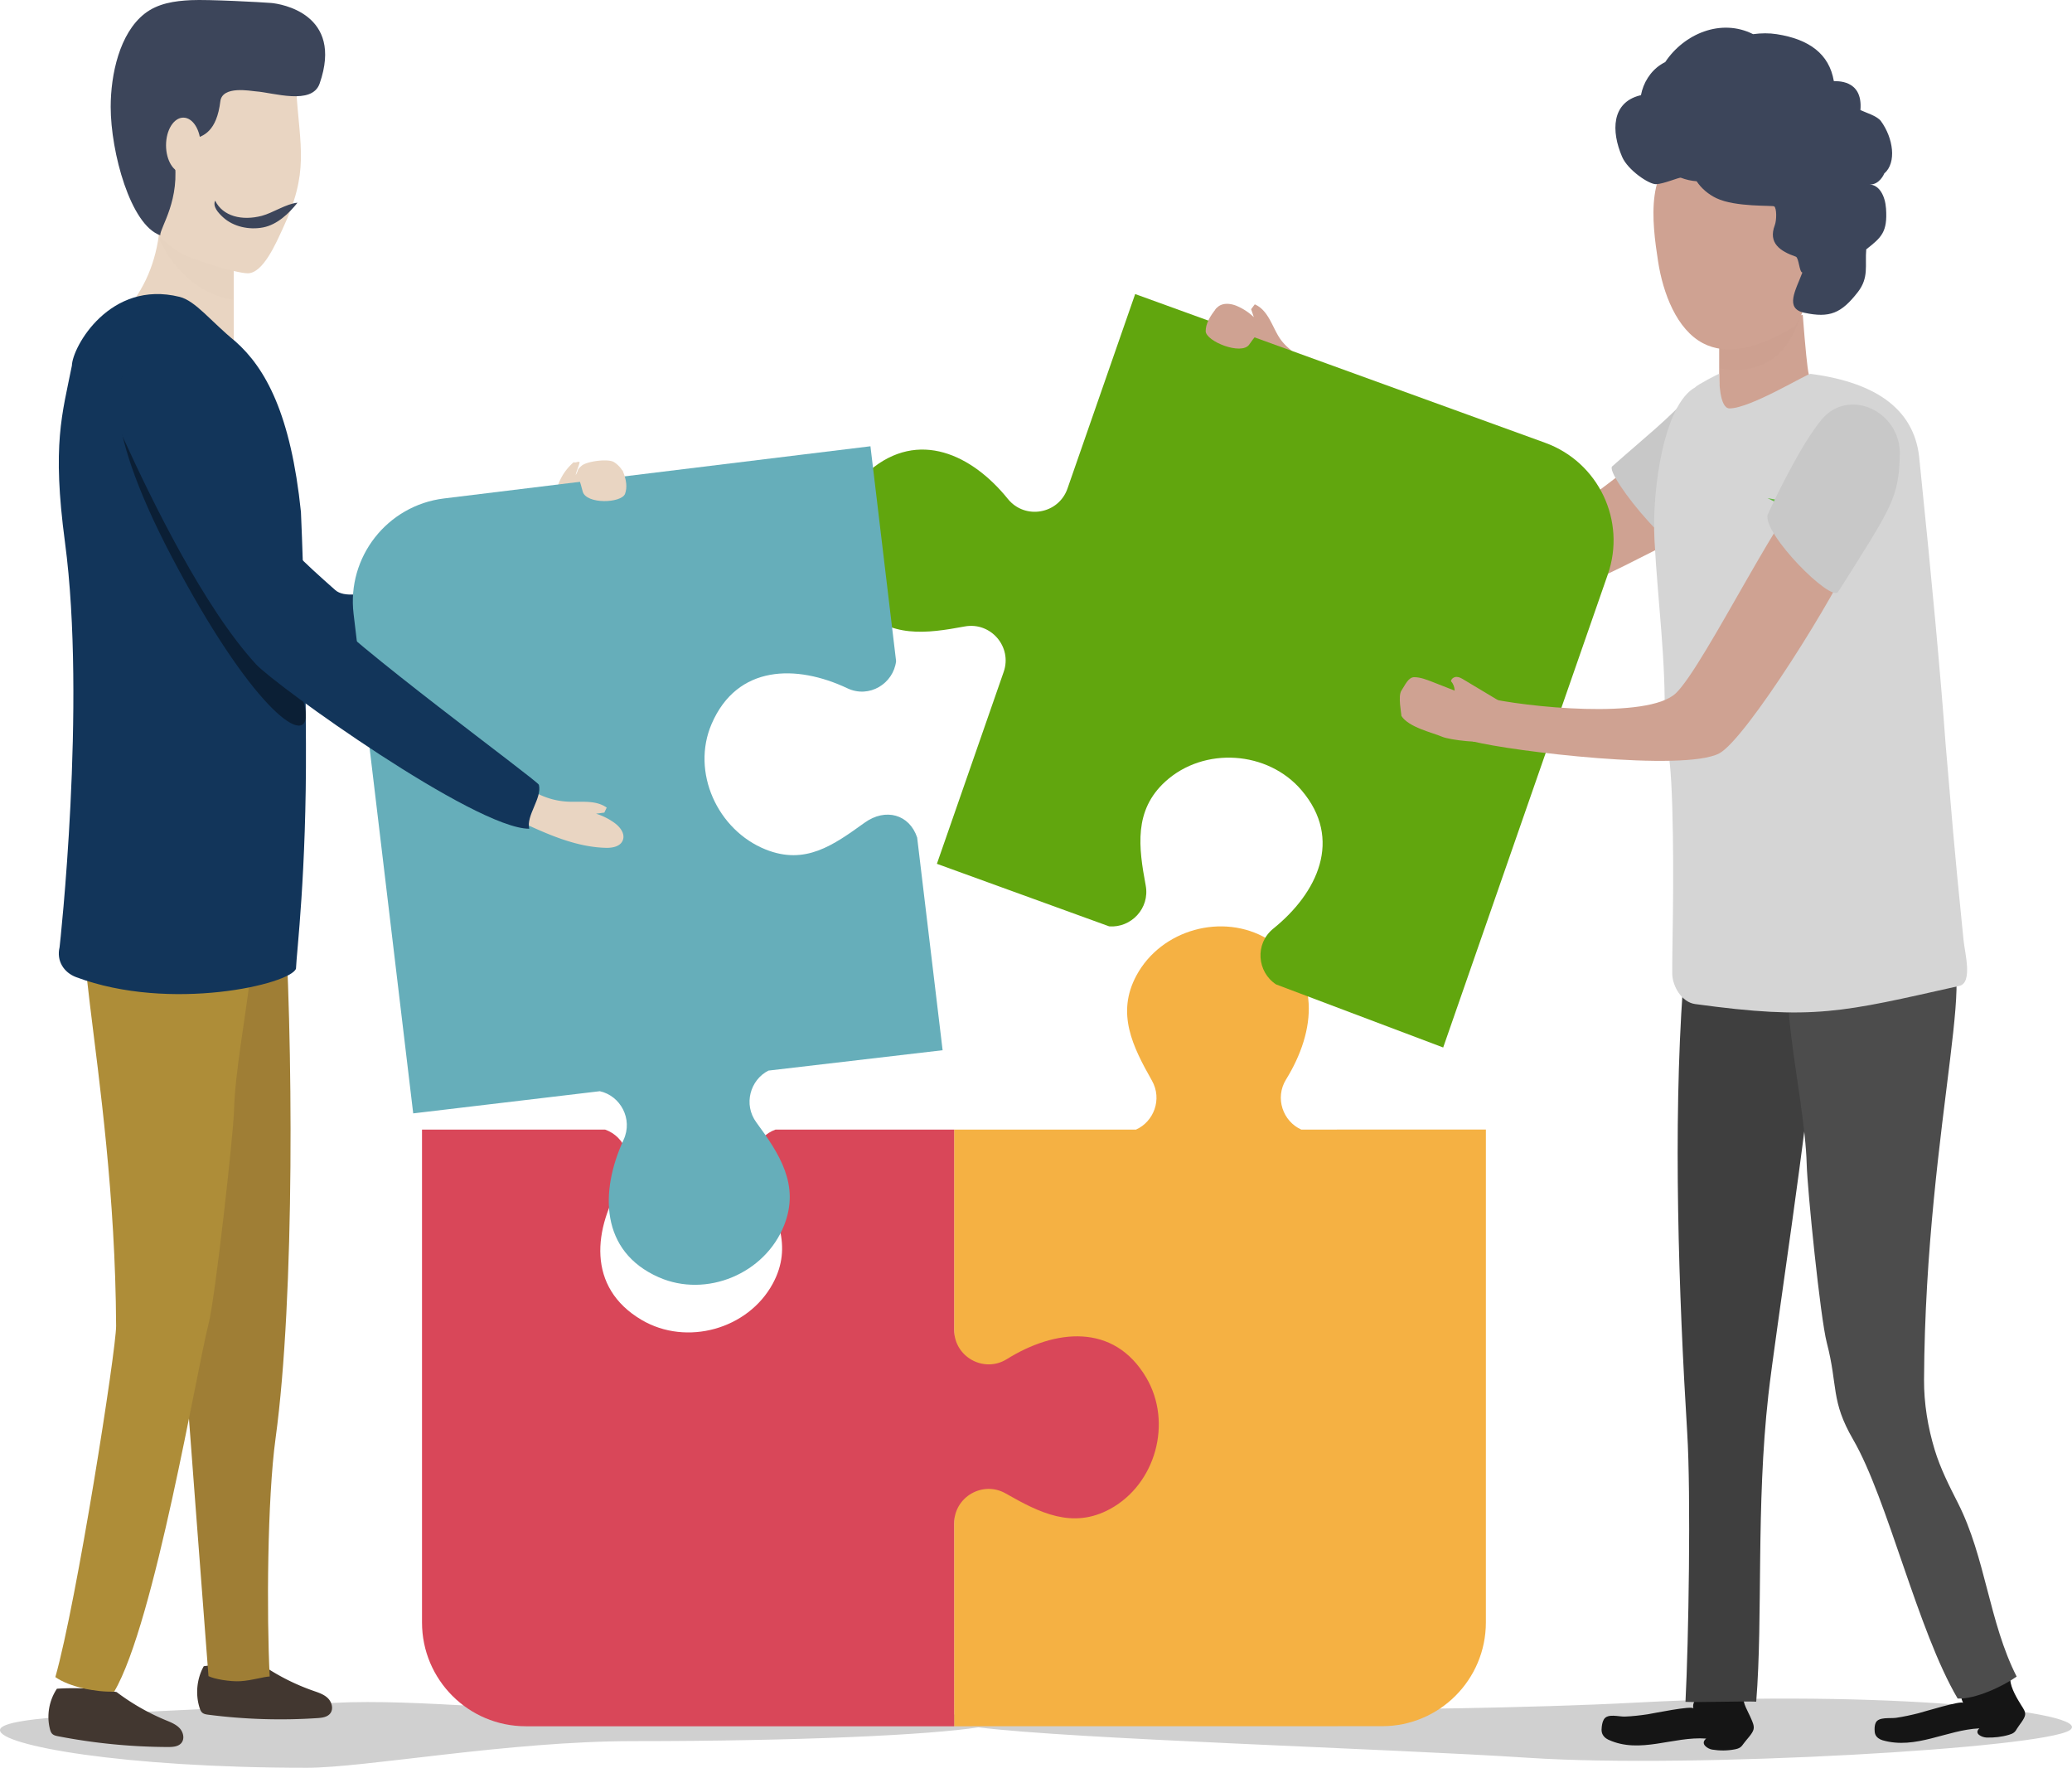 <svg xmlns="http://www.w3.org/2000/svg" xmlns:xlink="http://www.w3.org/1999/xlink" width="599" height="511" viewBox="0 0 599 511">
    <defs>
        <path id="a" d="M.002 4.996L24.163 0c.75 9.72 1.326 15.424 1.726 17.109.4 1.685 2.127 3.174 5.178 4.468L.002 28.543V4.996z"/>
        <path id="c" d="M13.92 0h21.658v32.602H17.456c-16.153.49-21.096-2.49-14.827-8.937C8.897 17.218 12.66 9.33 13.919 0z"/>
    </defs>
    <g fill="none" fill-rule="evenodd">
        <path fill="#000" d="M282.843 499.313c-14.167 2.2-51.59 3.986-99.802 3.986-36.065 0-77.366 7.701-94.298 7.701C35.32 511 0 504.497 0 500.132s35.752-4.793 96.733-7.904c24.203-1.235 56.545 2.955 91.264 2.78 39.999-.202 77.929-.25 93.532.92 26.75-2.291 129.492-.463 191.803-3.784 72.1-3.844 132.59 2.81 125.028 7.988-7.564 5.18-108.55 11.144-156.44 7.99-40.48-2.667-131.792-5.371-159.077-8.809z" opacity=".187"/>
        <path fill="#F5B143" d="M429.558 326.512l-53.377.008c-5.235-2.355-7.737-9.078-4.381-14.504 8.61-13.919 10.575-31.131-5.386-40.597-12.942-7.675-30.705-2.746-37.881 10.564-5.9 10.942-1.067 20.581 4.477 30.371 3.061 5.406.525 11.873-4.589 14.17l-52.587.007V499l123.724-.019c16.567-.002 29.997-13.433 29.997-30l.003-142.469z"/>
        <path fill="#D94759" d="M291.09 392.865c-6.646 4.148-15.256-.636-15.256-8.473v-57.86h-51.665c-5.555 2.005-8.45 8.736-5.254 14.334 5.552 9.724 10.392 19.3 4.494 30.176-7.173 13.227-24.946 18.135-37.9 10.513-15.975-9.396-14.017-26.5-5.408-40.335 3.512-5.645.59-12.68-5.152-14.689H122V469c0 16.569 13.431 30 30 30h123.834v-58.615c0-7.665 8.273-12.468 14.925-8.67 9.718 5.551 19.288 10.392 30.15 4.482 13.21-7.188 18.102-24.981 10.482-37.943-9.398-15.985-26.484-14.014-40.301-5.389z"/>
        <path fill="#151515" d="M493.249 502.56c-1.916 1.537.506 2.99 1.697 3.182 2.162.354 4.43.356 6.583-.07.572-.11 1.156-.261 1.63-.623.37-.283.651-.68.926-1.07.758-1.082 2.513-2.756 2.842-4.043.272-1.06-.277-2.138-.697-3.147-.891-2.138-2.49-4.374-2.276-6.841-4.746.278-9.182-1.731-13.16-.599-.418 1.742-1.72 3.107-1.219 4.52-.332-.933-11.88 1.467-13.245 1.67-2.196.328-4.401.587-6.62.665-1.724.062-4.972-.981-6.031.798-.38.631-.53 1.386-.62 2.13-.068.567-.103 1.15.04 1.7.25.946 1.013 1.66 1.856 2.052 9.17 4.236 18.797-1.03 28.294-.324M572.221 499.609c-1.712 1.586.859 2.613 2.06 2.653 2.183.07 4.427-.18 6.508-.797.552-.164 1.113-.363 1.537-.74.333-.292.564-.68.789-1.06.621-1.05 2.158-2.74 2.33-3.927.144-.977-.53-1.878-1.066-2.731-1.137-1.81-3.102-5.074-3.188-7.301-4.66.778-11.472 1.21-15.272 2.667 1.165 1.663.96 2.677 1.625 3.883-.44-.797-11.584 2.636-12.91 2.972-2.135.537-4.285 1.011-6.47 1.33-1.703.249-5.043-.322-5.88 1.386-.297.608-.358 1.298-.356 1.972-.002.513.035 1.039.243 1.513.363.818 1.2 1.37 2.081 1.625 9.586 2.761 18.483-3.016 27.97-3.445l6.278-24.9"/>
        <path fill="#3F3F3F" d="M486.516 285.494c-2.861 40.164-1.23 88.57 1.25 128.76 1.09 17.654.401 60.37-.508 77.696 3.739.193 16.714-.251 20.453-.056 1.978-24.72-.101-56.38 3.51-88.641 1.977-17.65 11.422-77.608 13.772-107.012.22-2.737-5.018-6.172-7.09-8.03-1.518-1.363-3.743-1.597-5.802-1.76-9.098-.723-25.497-2.231-25.585-.957z"/>
        <path fill="#4C4C4C" d="M583 484.643c-8.02-15.79-8.96-34.39-16.981-50.18-2.537-4.995-5.085-10.02-6.709-15.363-1.996-6.57-3.12-13.445-3.086-20.299.385-75.234 18.573-130.873 3.32-121.838-5.6 3.317-36.17 6.58-37.536 5.691-11.164-7.251-.255 32.942.296 53.897.196 7.368 3.946 44.432 5.806 51.574 3.292 12.625 1.065 16.701 7.638 28.033 9.954 17.162 18.608 55.188 30.199 74.833 5.056.216 12.95-3.45 17.053-6.348z"/>
        <path fill="#CFA292" d="M369.511 97.038c-1.941-3.317-3.151-7.506-6.764-9.06-.355.467-.703.936-1.056 1.405.261.765.52 1.532.783 2.295a16.347 16.347 0 0 0-4.92-3.236c-1.793-.767-4.325-1.061-5.817.595-1.47 1.636-.82 3.923.083 5.574 4.173 7.632 11.483 12.84 18.614 17.855 2.658-2.385 3.524-5.906 5.394-8.876-2.347-2.394-4.491-3.44-6.317-6.552"/>
        <path fill="#CFA292" d="M492.11 119.29c-16.432 11.693-41.555 32.5-46.225 33.395-8.438 1.619-21.954-10.47-29.149-16.494-14.331-11.999-30.415-22.044-44.133-34.683-2.841 2.674-3.76 3.598-6.6 6.274 15.004 17.759 71.344 65.033 75.435 65.06 16.21.105 38.415-16.669 61.185-24.57 14.355-4.981 4.898-39.951-10.513-28.982z"/>
        <path fill="#C8C8C8" d="M489.13 113.536c-6.836 7.666-13.465 12.763-23.061 21.281-2.294 2.035 20.826 31.313 28.257 27.27 10.59-5.761 4.493-2.23 15.16-8.478 13.5-7.904-7.384-54.624-20.356-40.073z"/>
        <g transform="translate(497 91)">
            <mask id="b" fill="#fff">
                <use xlink:href="#a"/>
            </mask>
            <use fill="#CFA292" xlink:href="#a"/>
            <path fill="#000" d="M-2.696 7.128l26.86-8.81C21.881 6.223 18.43 11.36 13.807 13.731 9.185 16.1 4.109 16.562-1.42 15.112l-1.276-7.984z" mask="url(#b)" opacity=".103"/>
        </g>
        <path fill="#D5D5D5" d="M554.913 133.055c-1.117-14.046-11.609-22.374-31.476-24.985-.974-.128-17.361 9.987-23.437 9.987-2.998 0-3-8.626-3-9.987 0-.134-6.515 3.236-6.96 3.917-8.86 4.9-12.54 28.955-11.736 44.247.916 17.516 3.405 35.142 2.875 52.697-.244 8.137 1.612 2.152 2.26 24.31.648 22.157-.126 42.833 0 48.328.077 3.513 2.71 8.134 6.601 8.666 34.428 4.706 42.418 2.373 76.353-5.235 3.98-.892 1.632-9.472 1.253-13.228-3.149-31.139-3.149-33.32-5.187-56.67-1.392-19.336-3.907-46.686-7.546-82.047z"/>
        <path fill="#CFA292" d="M518.93 94.268c1.992-3.34 3.13-5.244 3.068-10.256-.12-9.252-1.314-18.73-5.68-26.8-5.027-9.291-16.685-17.926-27.849-14.41-13.08 4.113-10.903 21.374-9.122 32.812 1.412 9.09 5.34 19.63 13.02 23.627 6.661 3.467 15.515 1.809 26.562-4.973z"/>
        <path fill="#66BB46" d="M527.218 150.724c-1.772-3.204-6.969-5.212-16.218-6.724 5.217 2.582 9.992 5.365 11.905 8.818 1.92 3.474 1.785 10.253.82 14.182 4.019-7.937 5.255-13.089 3.493-16.276"/>
        <path fill="#3C455A" d="M540.495 53.336c2.808.11 4.183-2.999 4.206-3.16 3.707-3.172 2.593-10.336-.935-15.163-1.119-1.533-4.61-2.542-5.932-3.19.789-9.167-7.278-8.265-7.685-8.383-1.343-7.87-7.136-12.094-16.502-13.56-2.165-.342-4.508-.327-6.835-.006-9.27-4.668-19.973-.108-25.405 8.066-.423.213-.848.449-1.27.724-3.047 1.98-5.083 5.29-5.754 8.864-.129.028-.256.043-.385.074-8.067 2.106-8.275 10.253-5.056 17.73 1.65 3.837 7.778 7.991 9.837 7.91 2.233-.09 6.69-2.037 7.14-1.868 1.492.565 3.027.91 4.564 1.017 1.402 2.108 3.428 3.806 5.727 4.902 5.508 2.632 16.246 2.01 16.712 2.365.727.555.712 3.985.155 5.449-1.96 5.148 1.54 7.51 6.074 9.082.915.313.985 4.493 1.905 4.58-1.93 5.12-5.206 10.405.557 11.638 7.37 1.579 10.703.14 15.453-5.952 3.297-4.227 2.044-7.714 2.451-12.377 4.401-3.456 6.189-5 5.72-11.791-.255-3.67-1.934-6.84-4.742-6.95z"/>
        <path fill="#61A60E" d="M446.699 127.995L328.169 85l-19.564 56.218c-2.582 7.418-12.319 9.106-17.25 2.99-10.254-12.719-25.798-20.215-39.971-8.182-11.491 9.756-12.717 28.21-2.564 39.37 8.347 9.174 19.011 7.747 30.05 5.695 7.555-1.403 13.814 5.87 11.29 13.126l-19.31 55.481 49.815 18.082c6.29.474 11.79-5.17 10.55-11.824-2.058-11.035-3.492-21.694 5.68-30.044 11.157-10.156 29.618-8.942 39.385 2.541 12.045 14.161 4.555 29.704-8.162 39.963-5.447 4.394-4.686 12.58.787 16.142l48.31 18.233 47.587-136.734c5.396-15.503-2.671-32.465-18.103-38.062z"/>
        <g>
            <path fill="#CFA292" d="M408.917 195.747c-1.8-.043-2.73 2.326-3.783 3.892-1.053 1.567.035 6.758-.002 7.302 2.093 3.323 9.047 4.838 11.749 6.015 2.284.992 11.934 2.04 14.29 1.14 1.715-.658 1.461-3.325 2.165-5.106.701-1.782.976-3.707 1.416-5.577l-11.604-6.957c-.63-.379-1.292-.766-2.022-.787-.73-.021-1.539.458-1.662 1.225.661.725 1.047 1.722 1.064 2.74l-6.422-2.519c-1.677-.657-3.392-1.324-5.189-1.368z"/>
            <path fill="#CFA292" d="M524.18 139.382c-7.11 2.564-31.246 52.88-39.681 60.983-8.003 7.686-43.8 4.035-55.445 1.205-2.535 2.309-.808 10.421-3.343 12.724 11.523 2.935 61.036 8.828 71.289 3.494 7.718-4.016 34.4-46.71 39.406-59.29 9.65-9.165 3.474-24.775-12.226-19.116z"/>
            <path fill="#C8C8C8" d="M549.219 131.429c.316-12.56-14.883-19.659-22.74-9.988-6.991 8.605-15.479 27.37-15.479 27.37-1.289 5.636 18.408 25.42 20.4 22.268 15.6-24.683 17.503-27.09 17.819-39.65z"/>
        </g>
        <path fill="#CFA292" d="M351.737 89.037c-2.12 2.492-3.179 4.718-3.179 6.676 0 2.937 10.359 7.107 12.583 3.884 1.482-2.149 2.6-3.443 3.356-3.884l-12.76-6.676z"/>
        <g transform="translate(14)">
            <path fill="#423730" d="M44.903 481.646a68.781 68.781 0 0 1 17.122-.212 63.285 63.285 0 0 0 14.56 7.318c1.49.52 3.057 1.017 4.194 2.128 1.14 1.11 1.68 3.054.74 4.343-.823 1.129-2.372 1.33-3.744 1.42-10.52.7-21.103.37-31.565-.982-.625-.08-1.294-.183-1.765-.611-.378-.343-.573-.845-.732-1.336-1.27-3.955-.825-8.45 1.19-12.068M2.455 488.153a71.715 71.715 0 0 1 17.25.957 64.698 64.698 0 0 0 14.167 8.121c1.466.607 3.01 1.199 4.08 2.358 1.072 1.16 1.485 3.09.452 4.283-.904 1.04-2.478 1.133-3.865 1.128a169.412 169.412 0 0 1-31.713-3.105c-.628-.122-1.293-.267-1.74-.716-.354-.358-.52-.86-.646-1.349-1.009-3.94-.26-8.29 2.015-11.677"/>
            <path fill="#9F7E35" d="M42.722 259.482c8.973-.739 25.143-2.279 25.235-.977 2.82 40.993 3.291 116.536-2.288 157.239-2.404 17.541-2.597 51.181-1.7 68.866-1.975.107-5.023 1.145-8.457 1.363-2.98.189-7.667-.637-9.242-1.468-4.268-55.24-11.993-159.791-16.263-215.031-.216-2.795 4.947-6.3 6.992-8.197 1.498-1.39 3.692-1.629 5.723-1.795"/>
            <path fill="#AE8D38" d="M2 484.787c6.146-21.555 17.603-94.636 17.567-101.516-.388-75.521-18.672-131.373-3.34-122.305 5.633 3.332 36.366 6.607 37.737 5.715 11.225-7.28.26 33.068-.297 54.101-.194 7.397-5.5 54.745-7.372 61.914-3.308 12.673-15.622 86.563-27.276 106.283-5.084.217-12.893-1.285-17.019-4.192z"/>
            <g transform="translate(18 68)">
                <mask id="d" fill="#fff">
                    <use xlink:href="#c"/>
                </mask>
                <use fill="#E9D5C2" xlink:href="#c"/>
                <path fill="#000" d="M12.514-1.716l32.032 5.96c1.71 10.86-1.28 15.68-8.968 14.46-7.688-1.22-14.108-5.64-19.26-13.262l-3.804-7.158z" mask="url(#d)" opacity=".1"/>
            </g>
            <path fill="#E9D5C2" d="M70.32 20.296c-1.542-2.35-4.56-2.975-7.272-3.296-11.586 0-23.022.547-34.698 1.135-.98.052-2.029.126-2.804.76-.823.674-1.128 1.822-1.308 2.904-.818 5.004.74 10.245.674 15.364-.071 5.251.13 10.535 1.006 15.714 1.696 10.076 3.33 14.225 11.71 19.956 2.791 1.91 16.684 6.195 20.02 6.167 4.485-.039 8.231-8.928 10.066-12.86 7.737-16.583 5.025-23.107 3.884-40.524-.123-1.847-.273-3.794-1.279-5.32z"/>
            <path fill="#3C455A" d="M48.196 58c2.234 4.552 7.775 5.887 13.511 4.383 3.105-.816 7.08-3.502 10.293-3.786-2.467 3.107-5.863 6.357-9.934 7.142-4.068.785-8.59-.202-11.558-2.907-1.42-1.298-3.084-3.126-2.312-4.832M41.178.045c5.135-.247 20.505.592 23.226.815 2.721.227 21.026 3.102 14.002 23.285-2.216 6.368-13.437 2.609-18.462 2.264-1.457-.1-9.682-1.747-10.247 2.89-2.09 17.145-14.987 6.54-13.386 16.132C38.35 57.638 32.24 65.791 32.328 68 23.748 65.094 18 44.006 18 30.895c0-9.333 2.542-21.246 9.797-26.933C31.64.953 36.475.27 41.178.045z"/>
            <ellipse cx="39" cy="42" fill="#E9D5C2" rx="5" ry="8"/>
            <path fill="#12355A" d="M73 148c-2.916-28.21-10.181-41.58-19-49.35-6.96-5.656-11.448-11.686-16.072-12.836-20.167-5.007-31.02 14.502-31.145 19.876-2.794 14.027-5.78 22.723-2 51.053 6.25 46.846-1.514 116.882-1.561 117.086-.936 3.908 1.216 7.291 4.778 8.627 27.255 10.213 62.044 2.032 63.568-2.456.174-4.788 3.053-27.406 2.879-65.064C74.33 189.831 73.849 167.519 73 148z"/>
            <path fill="#E9D5C2" d="M154.156 134.62c1.46-1.284 7.675-2.122 9.368-1.028 1.673 1.08 2.54 2.553 2.478 2.772-2.294 8.212-10.147 14.2-15.418 20.975a31.399 31.399 0 0 1-7.891-5.487c2.6-2.599 2.826-5.712 3.83-9.214 1.065-3.735 2.395-6.448 5.342-9.046.414.334 1.276-.331 1.693 0-.076.802-1.046 2.919-1.122 3.72.992-1.717.214-1.375 1.72-2.693z"/>
            <path fill="#12355A" d="M23.103 103.892c4.377-4.36 8.489-3.903 20.752-1.942 12.263 1.96 9.175 33.504 15.145 42.836 6.469 10.116 14.925 17.84 23.927 25.788 9.884 8.723 69.836-29.462 70.316-28.369 1.588 3.638-2.14 9.347-.548 12.985-15.414 2.718-70.17 41.232-76.763 36.182-17.523-13.418-41.46-47.676-53.144-64.684-7.568-11.015-3.467-19.028.315-22.796z"/>
            <path fill="#66AEBA" d="M235.974 237.798c-9.099 6.537-17.16 12.352-28.624 7.76-13.946-5.588-21.615-22.408-15.625-36.304 7.387-17.138 24.54-17.243 39.258-10.29 6.304 2.976 13.282-1.33 14.073-7.847L237.641 129l-19.584 2.392-103.699 12.692c-16.411 2.009-28.103 16.917-26.144 33.334l17.242 144.421 53.95-6.41c5.928 1.313 9.661 8.001 6.858 14.075-6.87 14.887-6.765 32.24 10.178 39.71 13.739 6.056 30.752-1.005 36.274-15.111 4.54-11.596-1.398-20.592-8.059-29.651-3.833-5.216-1.772-12.302 3.489-14.982l50.355-5.89-7.358-61.48c-2.236-6.73-9.16-8.619-15.169-4.302z"/>
            <path fill="#E9D5C2" d="M165.966 135.972c1.162 2.662 1.409 4.913.739 6.753-1.005 2.76-11.272 3.12-12.26-.67-.657-2.526-1.14-4.04-1.448-4.54l12.97-1.543z"/>
            <g>
                <path fill="#010202" d="M35.79 161.237c22.421 42.607 38.664 55.098 38.664 45.43s-23.367-43.696-34.25-64.169-13.126-34.603-18.689-33.715c0 0-8.148 9.846 14.274 52.454z" opacity=".41"/>
                <path fill="#E9D5C2" d="M163.632 237.862c1.579 1.135 3.123 3.07 2.438 4.966-.675 1.872-2.999 2.295-4.894 2.25-8.771-.217-17.027-3.987-25.021-7.696a31.399 31.399 0 0 1 3.57-8.923 21.692 21.692 0 0 0 10.336 3.267c3.879.198 8.142-.559 11.337 1.729-.232.478-.462.96-.691 1.44l-2.397.316c1.896.581 3.699 1.48 5.322 2.651z"/>
                <path fill="#12355A" d="M25.812 103.987c5.067-3.534 9.037-2.37 20.773 1.69 11.737 4.06 12.77 29.249 17.029 39.476 4.613 11.086 6.828 20.41 14.313 29.8 8.22 10.306 63.584 50.753 63.868 51.913.932 3.858-3.73 8.833-2.795 12.693-15.651 0-73.384-41.441-79-47.559-14.927-16.257-29.905-46.84-38.457-65.618-5.54-12.162-.11-19.342 4.269-22.395z"/>
            </g>
        </g>
    </g>
</svg>
